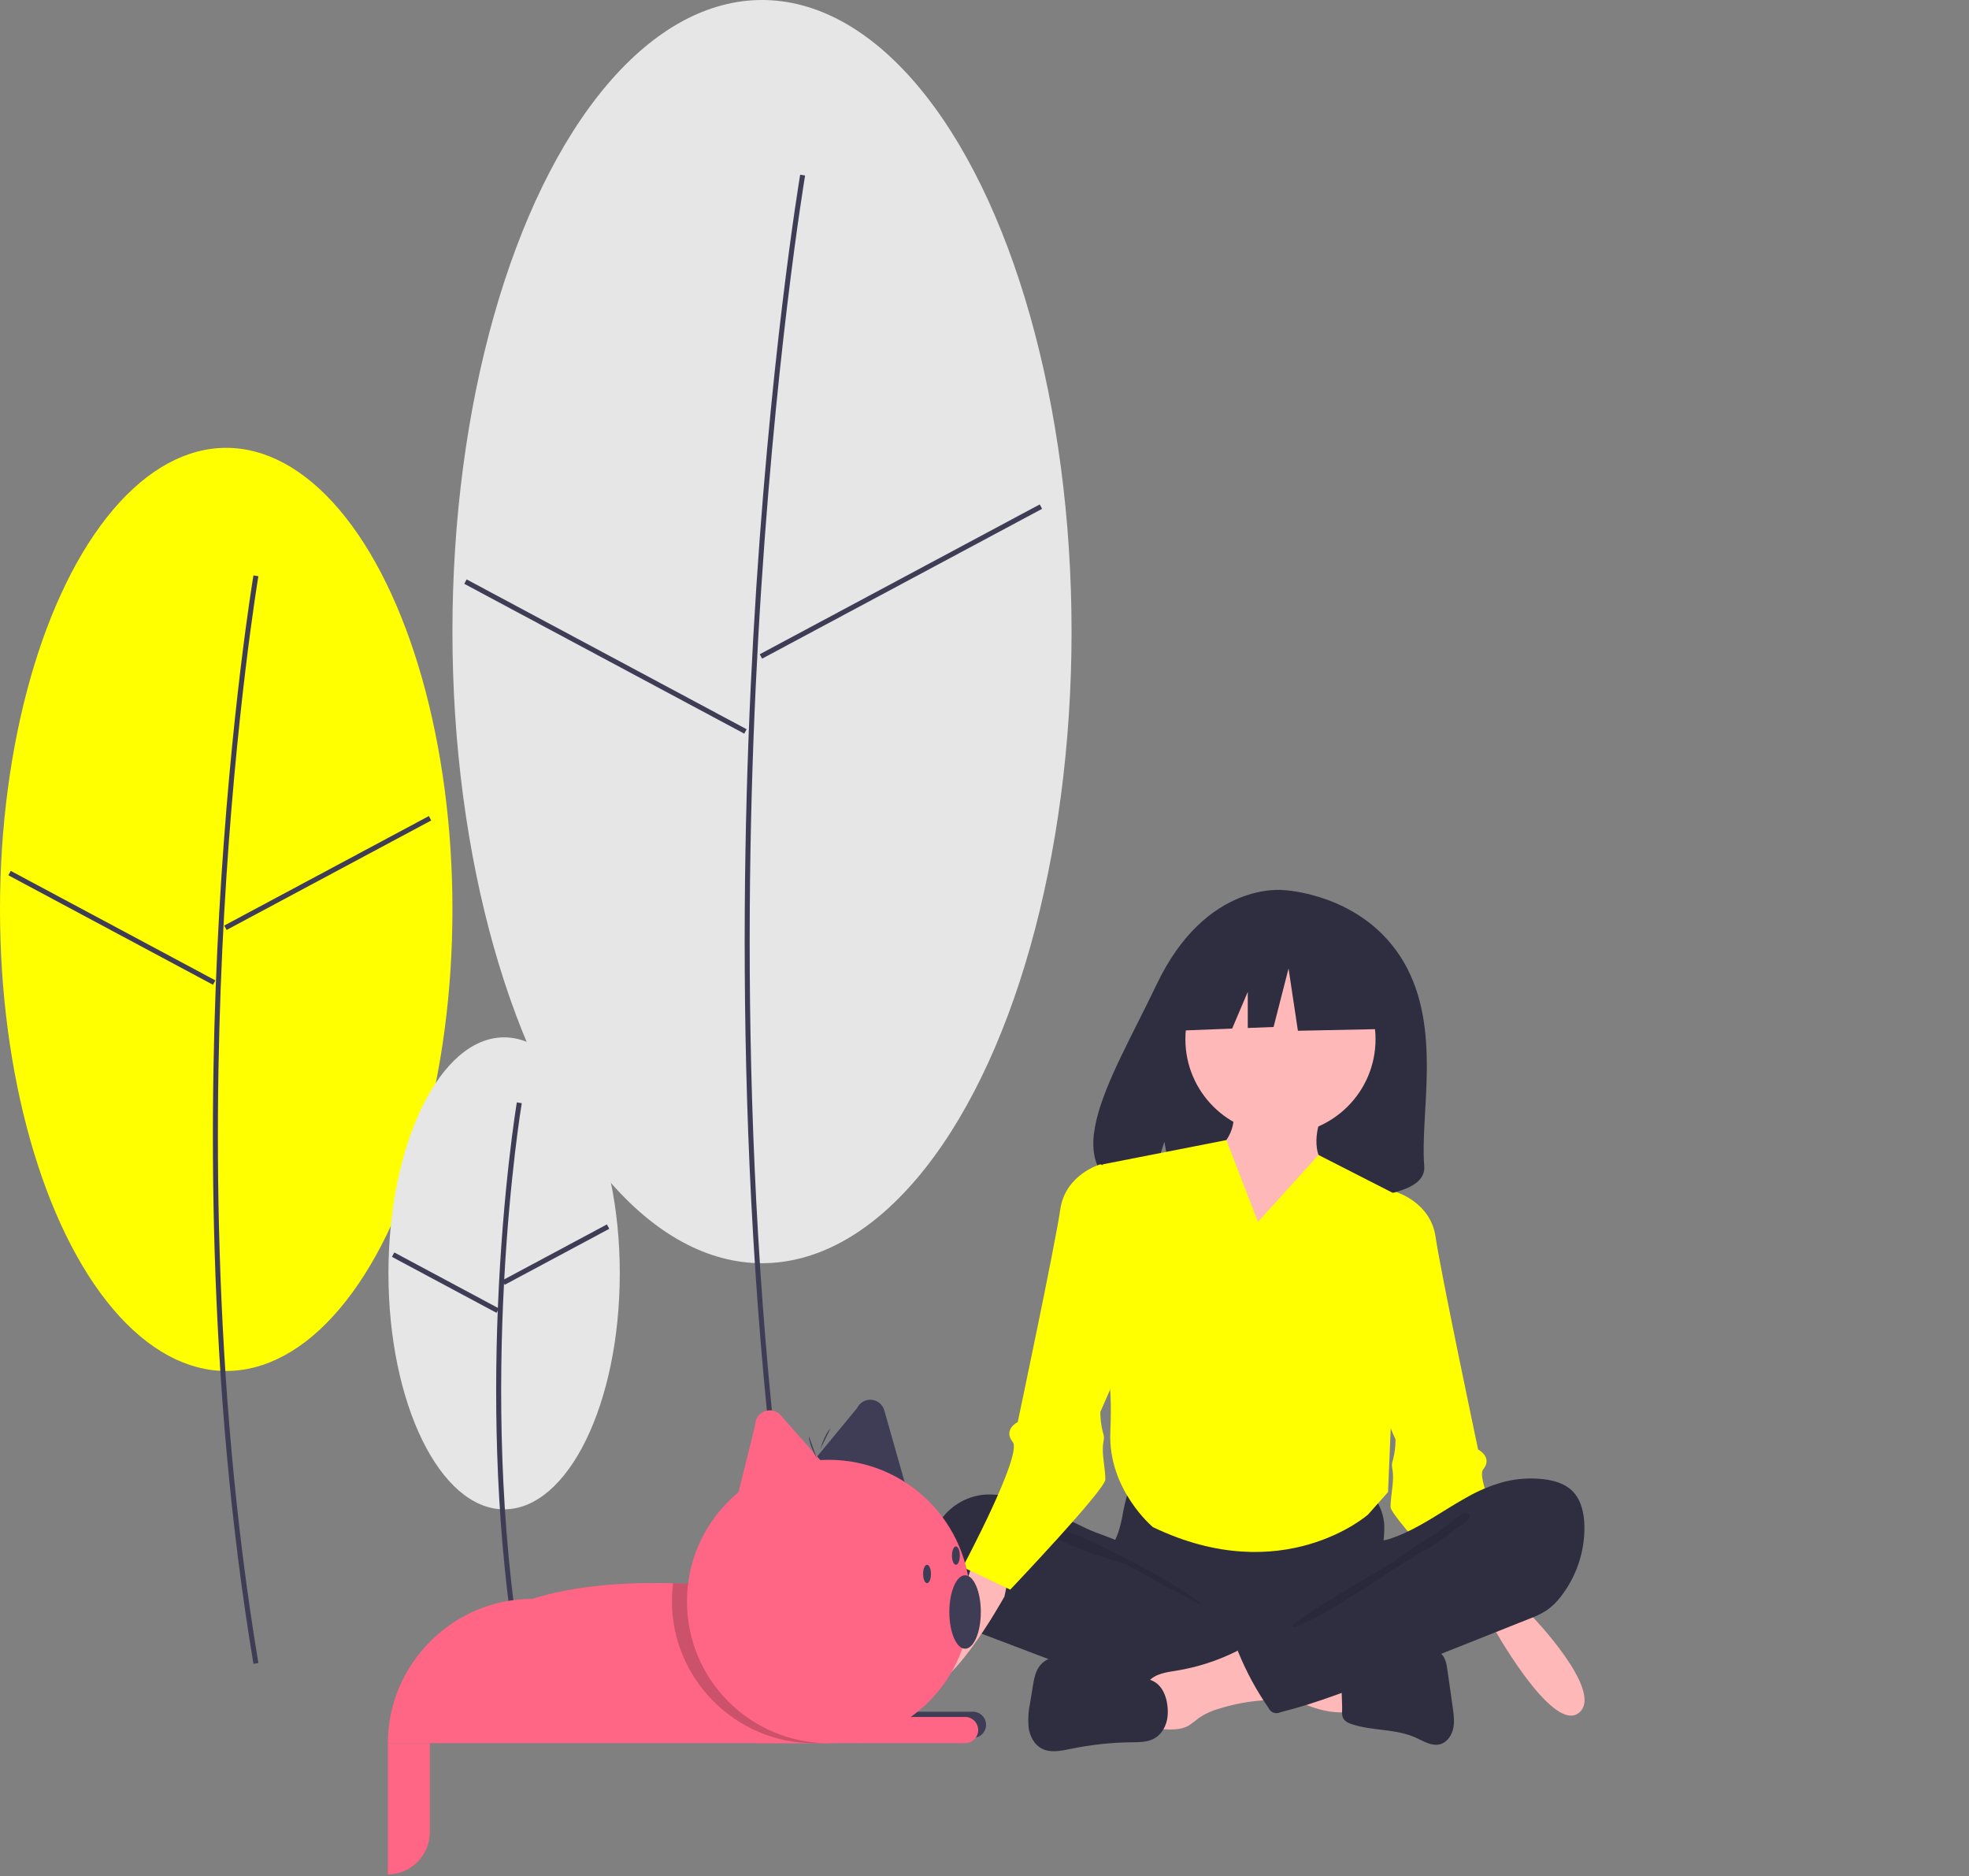 <?xml version="1.0" encoding="UTF-8" standalone="no"?>
<!DOCTYPE svg PUBLIC "-//W3C//DTD SVG 1.1//EN" "http://www.w3.org/Graphics/SVG/1.1/DTD/svg11.dtd">
<svg width="100%" height="100%" viewBox="0 0 787 750" version="1.1" xmlns="http://www.w3.org/2000/svg" xmlns:xlink="http://www.w3.org/1999/xlink" xml:space="preserve" xmlns:serif="http://www.serif.com/" style="fill-rule:evenodd;clip-rule:evenodd;stroke-linejoin:round;stroke-miterlimit:2;">
    <rect x="0" y="0" width="787" height="750" fill="#808080" stroke="none"/>
    <g transform="matrix(1,0,0,1,-206.853,-75.401)">
        <path d="M812.694,702.031L818.869,721.054C818.869,721.054 848.605,751.775 837.85,760.102C827.095,768.429 802.966,724.533 802.966,724.533L798.519,703.057L812.694,702.031Z" style="fill:rgb(255,184,184);fill-rule:nonzero;"/>
    </g>
    <g transform="matrix(1,0,0,1,-206.853,-75.401)">
        <path d="M755.647,554.792L764.647,551.792C764.647,551.792 778.647,555.792 780.647,569.792C782.647,583.792 797.647,654.792 797.647,654.792C797.647,654.792 803.647,657.792 799.647,662.792C795.647,667.792 819.647,712.792 819.647,712.792L800.647,721.792C800.647,721.792 762.647,681.792 762.647,677.792C762.647,673.792 763.647,669.792 763.647,665.792C763.647,661.792 762.647,661.792 763.647,658.792C764.315,656.178 764.651,653.49 764.647,650.792L757.647,634.792L755.647,554.792Z" style="fill:rgb(255,255,0);fill-rule:nonzero;"/>
    </g>
    <ellipse cx="90.418" cy="363.498" rx="90.418" ry="184.489" style="fill:rgb(255,255,0);"/>
    <g transform="matrix(1,0,0,1,-206.853,-75.401)">
        <path d="M296.44,440.813C300.951,360.506 310.038,306.261 310.129,305.723L308.158,305.389C308.066,305.928 298.963,360.259 294.445,440.67C290.276,514.883 289.27,627.136 308.157,740.456L310.13,740.128C291.275,627.001 292.279,514.918 296.44,440.813Z" style="fill:rgb(63,61,86);fill-rule:nonzero;"/>
    </g>
    <g transform="matrix(0.882,-0.472,0.472,0.882,-367.087,134.151)">
        <rect x="291.316" y="423.245" width="92.725" height="2" style="fill:rgb(63,61,86);"/>
    </g>
    <g transform="matrix(0.472,-0.882,0.882,0.472,-467.456,381.993)">
        <rect x="250.382" y="399.802" width="2" height="92.725" style="fill:rgb(63,61,86);"/>
    </g>
    <ellipse cx="304.565" cy="252.458" rx="123.73" ry="252.458" style="fill:rgb(230,230,230);"/>
    <g transform="matrix(1,0,0,1,-206.853,-75.401)">
        <path d="M509.915,330.446C516.088,220.535 528.526,146.294 528.651,145.557L526.679,145.223C526.554,145.961 514.1,220.288 507.92,330.303C502.215,431.841 500.839,585.421 526.679,740.456L528.651,740.128C502.844,585.284 504.218,431.875 509.915,330.446Z" style="fill:rgb(63,61,86);fill-rule:nonzero;"/>
    </g>
    <g transform="matrix(0.882,-0.472,0.472,0.882,-285.037,228.452)">
        <rect x="503.27" y="306.806" width="126.887" height="2" style="fill:rgb(63,61,86);"/>
    </g>
    <g transform="matrix(0.472,-0.882,0.882,0.472,-267.692,498.664)">
        <rect x="447.623" y="274.358" width="2" height="126.887" style="fill:rgb(63,61,86);"/>
    </g>
    <ellipse cx="201.491" cy="508.968" rx="46.229" ry="94.325" style="fill:rgb(230,230,230);"/>
    <g transform="matrix(1,0,0,1,-206.853,-75.401)">
        <path d="M408.303,588.433L408.577,588.945L450.375,566.573L449.432,564.809L408.391,586.776C410.662,544.975 415.307,516.914 415.4,516.361L413.429,516.027C413.326,516.63 407.807,549.954 405.848,598.172L364.455,576.016L363.512,577.78L405.309,600.152L405.808,599.219C404.241,639.017 405.12,688.779 413.428,738.63L415.401,738.301C406.342,683.949 406.143,629.699 408.303,588.433Z" style="fill:rgb(63,61,86);fill-rule:nonzero;"/>
    </g>
    <g transform="matrix(1,0,0,1,-206.853,-75.401)">
        <path d="M767.884,459.866C751.81,432.47 720.008,431.193 720.008,431.193C720.008,431.193 689.019,427.196 669.14,468.92C650.611,507.81 625.039,545.359 665.023,554.462L672.246,531.789L676.718,556.15C682.411,556.563 688.123,556.662 693.826,556.445C736.646,555.051 777.425,556.853 776.112,541.355C774.367,520.752 783.35,486.226 767.884,459.866Z" style="fill:rgb(47,46,65);fill-rule:nonzero;"/>
    </g>
    <g transform="matrix(1,0,0,1,-206.853,-75.401)">
        <path d="M655.842,679.301C655.394,682.164 654.742,684.993 653.893,687.764C652.937,690.476 651.461,692.984 650.586,695.724C647.799,704.458 651.663,714.196 657.833,720.937C663.168,726.75 670.078,730.889 677.72,732.849C683.287,734.261 689.075,734.464 694.811,734.66C710.696,735.203 726.989,735.689 742.041,730.54C746.799,728.872 751.392,726.767 755.762,724.253C757.145,723.588 758.362,722.621 759.323,721.425C760.471,719.777 760.617,717.639 760.607,715.624C760.574,708.832 759.209,702.074 759.533,695.29C759.712,691.532 760.409,687.777 760.066,684.031C759.122,675.365 752.803,668.181 744.328,666.139C740.059,665.214 735.63,665.718 731.283,666.14C720,667.233 708.667,667.744 697.331,667.671C685.749,667.596 674.239,665.813 662.714,665.627C659.306,665.572 659.375,666.632 658.29,669.959C657.29,673.022 656.473,676.141 655.842,679.301Z" style="fill:rgb(47,46,65);fill-rule:nonzero;"/>
    </g>
    <g transform="matrix(1,0,0,1,-206.853,-75.401)">
        <path d="M610.552,673.78C607.438,672.991 604.229,672.647 601.019,672.758C594.197,673.188 587.872,676.505 583.64,681.872C579.45,687.317 577.739,694.282 578.929,701.049C579.706,704.676 580.977,708.179 582.707,711.461C585.235,716.636 588.267,721.799 592.947,725.115C595.765,726.937 598.801,728.395 601.985,729.455L626.635,738.821C630.262,740.199 633.889,741.577 637.551,742.855C655.939,749.267 675.124,753.114 694.564,754.287C700.483,754.643 706.491,754.742 712.266,753.382C713.677,753.196 714.969,752.491 715.891,751.407C716.361,750.58 716.638,749.657 716.701,748.708L718.218,737.998C718.557,736.506 718.513,734.952 718.089,733.482C717.394,731.682 715.652,730.55 713.991,729.588C697.786,720.199 678.863,715.02 665.223,702.134C662.011,699.101 659.324,694.293 655.423,692.232C650.998,689.896 645.788,688.562 641.214,686.409C631.217,681.702 621.387,676.293 610.552,673.78Z" style="fill:rgb(47,46,65);fill-rule:nonzero;"/>
    </g>
    <g transform="matrix(1,0,0,1,-206.853,-75.401)">
        <path d="M635.162,688.22C643.874,690.974 680.66,710.052 686.965,716.713C686.12,717.02 657.445,700.811 656.585,700.551C648.763,698.183 640.898,695.8 633.471,692.335C631.977,691.638 623.764,688.362 624.136,686.46C624.555,684.314 633.615,687.731 635.162,688.22Z" style="fill-opacity:0.1;fill-rule:nonzero;"/>
    </g>
    <g transform="matrix(1,0,0,1,-206.853,-75.401)">
        <path d="M743.86,759.842C744.355,759.879 744.846,759.733 745.241,759.432C745.592,758.976 745.748,758.399 745.673,757.829L745.632,743.237C741.472,741.238 736.819,740.597 732.251,739.981L710.94,737.108C711.43,737.174 707.608,746.366 708.194,747.594C709.227,749.757 717.12,751.673 719.347,752.695C727.091,756.245 735.138,760.148 743.86,759.842Z" style="fill:rgb(255,184,184);fill-rule:nonzero;"/>
    </g>
    <g transform="matrix(1,0,0,1,-206.853,-75.401)">
        <path d="M676.996,743.187C672.972,743.833 668.481,744.404 665.875,747.564C662.571,751.57 663.978,757.543 665.554,762.506C665.788,763.509 666.258,764.441 666.925,765.225C668.001,766.296 669.649,766.452 671.157,766.549C674.827,766.783 678.732,766.967 681.938,765.151C683.391,764.183 684.789,763.134 686.126,762.011C688.488,760.426 691.087,759.227 693.826,758.46C698.855,756.865 704.035,755.788 709.283,755.248C711.351,755.152 713.398,754.788 715.372,754.165C717.376,753.51 718.963,751.955 719.66,749.966C720.403,747.314 718.875,744.61 717.409,742.285C715.584,739.388 713.65,736.337 710.928,734.205C706.957,731.094 704.992,733.482 700.993,735.473C693.429,739.24 685.338,741.84 676.996,743.187Z" style="fill:rgb(255,184,184);fill-rule:nonzero;"/>
    </g>
    <g transform="matrix(1,0,0,1,-206.853,-75.401)">
        <path d="M666.481,746.842L640.931,739.225C637.869,738.149 634.666,737.523 631.424,737.367C628.184,737.37 624.794,738.441 622.692,740.929C620.711,743.274 620.144,746.48 619.65,749.52L618.593,756.025C617.889,759.305 617.689,762.673 618.002,766.013C618.485,769.327 620.162,772.638 623.078,774.242C626.613,776.188 630.946,775.237 634.892,774.424C642.861,772.78 650.968,771.904 659.104,771.805C662.162,771.768 665.37,771.806 668.072,770.362C671.284,768.645 673.206,765.014 673.536,761.362C674.039,755.806 672.203,748.548 666.481,746.842Z" style="fill:rgb(47,46,65);fill-rule:nonzero;"/>
    </g>
    <g transform="matrix(1,0,0,1,-206.853,-75.401)">
        <path d="M753.903,740.205C757.215,739.619 760.138,737.721 763.312,736.6C767.779,735.022 772.62,735.022 777.353,735.04C779.09,735.046 780.94,735.085 782.387,736.057C784.472,737.457 785.006,740.258 785.36,742.759L787.499,757.847C787.901,760.685 788.301,763.599 787.674,766.395C787.046,769.192 785.157,771.887 782.406,772.608C779.065,773.484 775.79,771.332 772.636,769.918C764.751,766.383 755.586,767.287 747.365,764.645C745.84,764.155 744.206,763.405 743.583,761.917C743.302,761.079 743.202,760.19 743.289,759.31C743.43,754.46 742.416,747.837 743.863,743.202C745.165,739.034 750.206,740.205 753.903,740.205Z" style="fill:rgb(47,46,65);fill-rule:nonzero;"/>
    </g>
    <g transform="matrix(1,0,0,1,-206.853,-75.401)">
        <path d="M807.971,667.707C813.074,666.416 818.368,666.051 823.6,666.63C827.778,667.094 832.083,668.267 835.134,671.184C838.847,674.735 840.04,680.225 840.139,685.385C840.307,695.646 836.929,705.658 830.579,713.72C829.032,715.752 827.19,717.541 825.113,719.027C822.877,720.438 820.492,721.597 818.002,722.484L762.798,744.446C748.275,750.224 733.701,756.018 718.553,759.827C718.086,760.054 717.573,760.172 717.054,760.172C715.698,760.172 714.464,759.369 713.913,758.131C709.073,751.156 705.016,743.669 701.814,735.807C701.522,735.299 701.465,734.688 701.658,734.135C701.86,733.831 702.143,733.589 702.473,733.435L741.519,710.806C744.385,709.298 747.054,707.443 749.466,705.283C751.156,703.631 752.538,701.691 753.547,699.554C754.356,697.848 754.431,693.825 755.465,692.564C756.477,691.33 759.94,691.232 761.539,690.746C763.795,690.049 766.004,689.207 768.151,688.225C776.886,684.284 784.663,678.558 793.036,673.943C797.728,671.236 802.747,669.141 807.971,667.707Z" style="fill:rgb(47,46,65);fill-rule:nonzero;"/>
    </g>
    <g transform="matrix(1,0,0,1,-206.853,-75.401)">
        <path d="M785.835,684.606C779.127,689.688 770.441,694.36 763.793,699.575C761.524,701.355 723.698,722.806 723.163,725.655C729.365,726.709 768.877,698.828 774.53,696.046C780.184,693.264 785.195,689.341 790.161,685.446C791.426,684.454 796.789,681.47 793.157,680.362C791.11,679.737 787.346,683.59 785.835,684.606Z" style="fill-opacity:0.1;fill-rule:nonzero;"/>
    </g>
    <circle cx="511.795" cy="415.39" r="38" style="fill:rgb(255,184,184);"/>
    <g transform="matrix(1,0,0,1,-206.853,-75.401)">
        <path d="M734.647,522.792C734.647,522.792 728.647,537.792 739.647,543.792C750.647,549.792 705.647,597.792 705.647,597.792L685.647,539.792C685.647,539.792 702.647,533.792 699.647,517.792L734.647,522.792Z" style="fill:rgb(255,184,184);fill-rule:nonzero;"/>
    </g>
    <g transform="matrix(1,0,0,1,-206.853,-75.401)">
        <path d="M709.647,563.792L733.865,537.056L766.647,553.792L761.647,671.792L753.647,680.792C753.647,680.792 719.647,710.792 667.647,685.792C667.647,685.792 649.647,670.792 650.647,647.792C651.647,624.792 648.647,621.792 648.647,621.792L647.647,540.792L697.018,531.104L709.647,563.792Z" style="fill:rgb(255,255,0);fill-rule:nonzero;"/>
    </g>
    <g transform="matrix(1,0,0,1,-206.853,-75.401)">
        <path d="M598.6,691.031L592.426,710.054C592.426,710.054 562.69,740.775 573.445,749.102C584.2,757.429 608.329,713.533 608.329,713.533L612.776,692.057L598.6,691.031Z" style="fill:rgb(255,184,184);fill-rule:nonzero;"/>
    </g>
    <g transform="matrix(1,0,0,1,-206.853,-75.401)">
        <path d="M655.647,543.792L646.647,540.792C646.647,540.792 632.647,544.792 630.647,558.792C628.647,572.792 613.647,643.792 613.647,643.792C613.647,643.792 607.647,646.792 611.647,651.792C615.647,656.792 591.647,701.792 591.647,701.792L610.647,710.792C610.647,710.792 648.647,670.792 648.647,666.792C648.647,662.792 647.647,658.792 647.647,654.792C647.647,650.792 648.647,650.792 647.647,647.792C646.98,645.178 646.644,642.49 646.647,639.792L653.647,623.792L655.647,543.792Z" style="fill:rgb(255,255,0);fill-rule:nonzero;"/>
    </g>
    <path d="M553.925,381.823L522.506,365.224L479.119,372.014L470.142,412.005L492.488,411.138L498.73,396.446L498.73,410.895L509.041,410.495L515.026,387.105L518.766,412.005L555.421,411.25L553.925,381.823Z" style="fill:rgb(47,46,65);fill-rule:nonzero;"/>
    <g transform="matrix(1,0,0,1,-206.853,-75.401)">
        <path d="M538.057,714.482L538.057,772.162L361.877,772.162C361.879,740.52 387.916,714.483 419.557,714.482C436.077,709.332 455.177,707.692 475.897,708.232C495.447,708.732 516.437,711.182 538.057,714.482Z" style="fill:rgb(255,101,132);fill-rule:nonzero;"/>
    </g>
    <path d="M306.037,684.178L388.884,684.178C391.761,684.178 394.128,686.545 394.128,689.421C394.128,692.298 391.761,694.665 388.884,694.665L306.037,694.665L306.037,684.178Z" style="fill:rgb(63,61,86);fill-rule:nonzero;"/>
    <g transform="matrix(1,0,0,1,-206.853,-75.401)">
        <path d="M527.238,665.12L549.445,638.201C550.413,636.182 552.462,634.892 554.701,634.892C557.301,634.892 559.601,636.631 560.31,639.132L569.067,670.051L527.238,665.12Z" style="fill:rgb(63,61,86);fill-rule:nonzero;"/>
    </g>
    <g transform="matrix(1,0,0,1,-206.853,-75.401)">
        <path d="M500.305,678.829L508.695,644.957C508.695,641.759 511.326,639.128 514.524,639.128C516.196,639.128 517.789,639.847 518.895,641.1L540.156,665.196L500.305,678.829Z" style="fill:rgb(255,101,132);fill-rule:nonzero;"/>
    </g>
    <path d="M155.024,696.762L171.803,696.762L171.803,732.418C171.803,741.623 164.229,749.197 155.024,749.197L155.024,696.762L155.024,696.762Z" style="fill:rgb(255,101,132);fill-rule:nonzero;"/>
    <path d="M302.891,686.275L385.738,686.275C388.615,686.275 390.982,688.642 390.982,691.519C390.982,694.395 388.615,696.762 385.738,696.762L302.891,696.762L302.891,686.275Z" style="fill:rgb(255,101,132);fill-rule:nonzero;"/>
    <g transform="matrix(1,0,0,1,-206.853,-75.401)">
        <path d="M538.057,714.482L538.057,771.842C536.069,772.053 534.072,772.159 532.073,772.159C500.998,772.159 475.427,746.588 475.427,715.513C475.427,713.079 475.584,710.646 475.897,708.232C495.447,708.732 516.437,711.182 538.057,714.482Z" style="fill-opacity:0.2;fill-rule:nonzero;"/>
    </g>
    <circle cx="331.206" cy="640.132" r="56.63" style="fill:rgb(255,101,132);"/>
    <ellipse cx="385.738" cy="644.327" rx="6.292" ry="14.682" style="fill:rgb(63,61,86);"/>
    <ellipse cx="370.532" cy="629.121" rx="1.573" ry="3.67" style="fill:rgb(63,61,86);"/>
    <ellipse cx="382.068" cy="621.78" rx="1.573" ry="3.67" style="fill:rgb(63,61,86);"/>
    <g transform="matrix(1,0,0,1,-206.853,-75.401)">
        <path d="M533.307,658.273C533.307,658.273 530.16,652.798 530.16,649.458" style="fill:rgb(63,61,86);fill-rule:nonzero;"/>
    </g>
    <g transform="matrix(1,0,0,1,-206.853,-75.401)">
        <path d="M534.692,654.732C534.692,654.732 536.407,648.654 538.795,646.319" style="fill:rgb(63,61,86);fill-rule:nonzero;"/>
    </g>
</svg>
